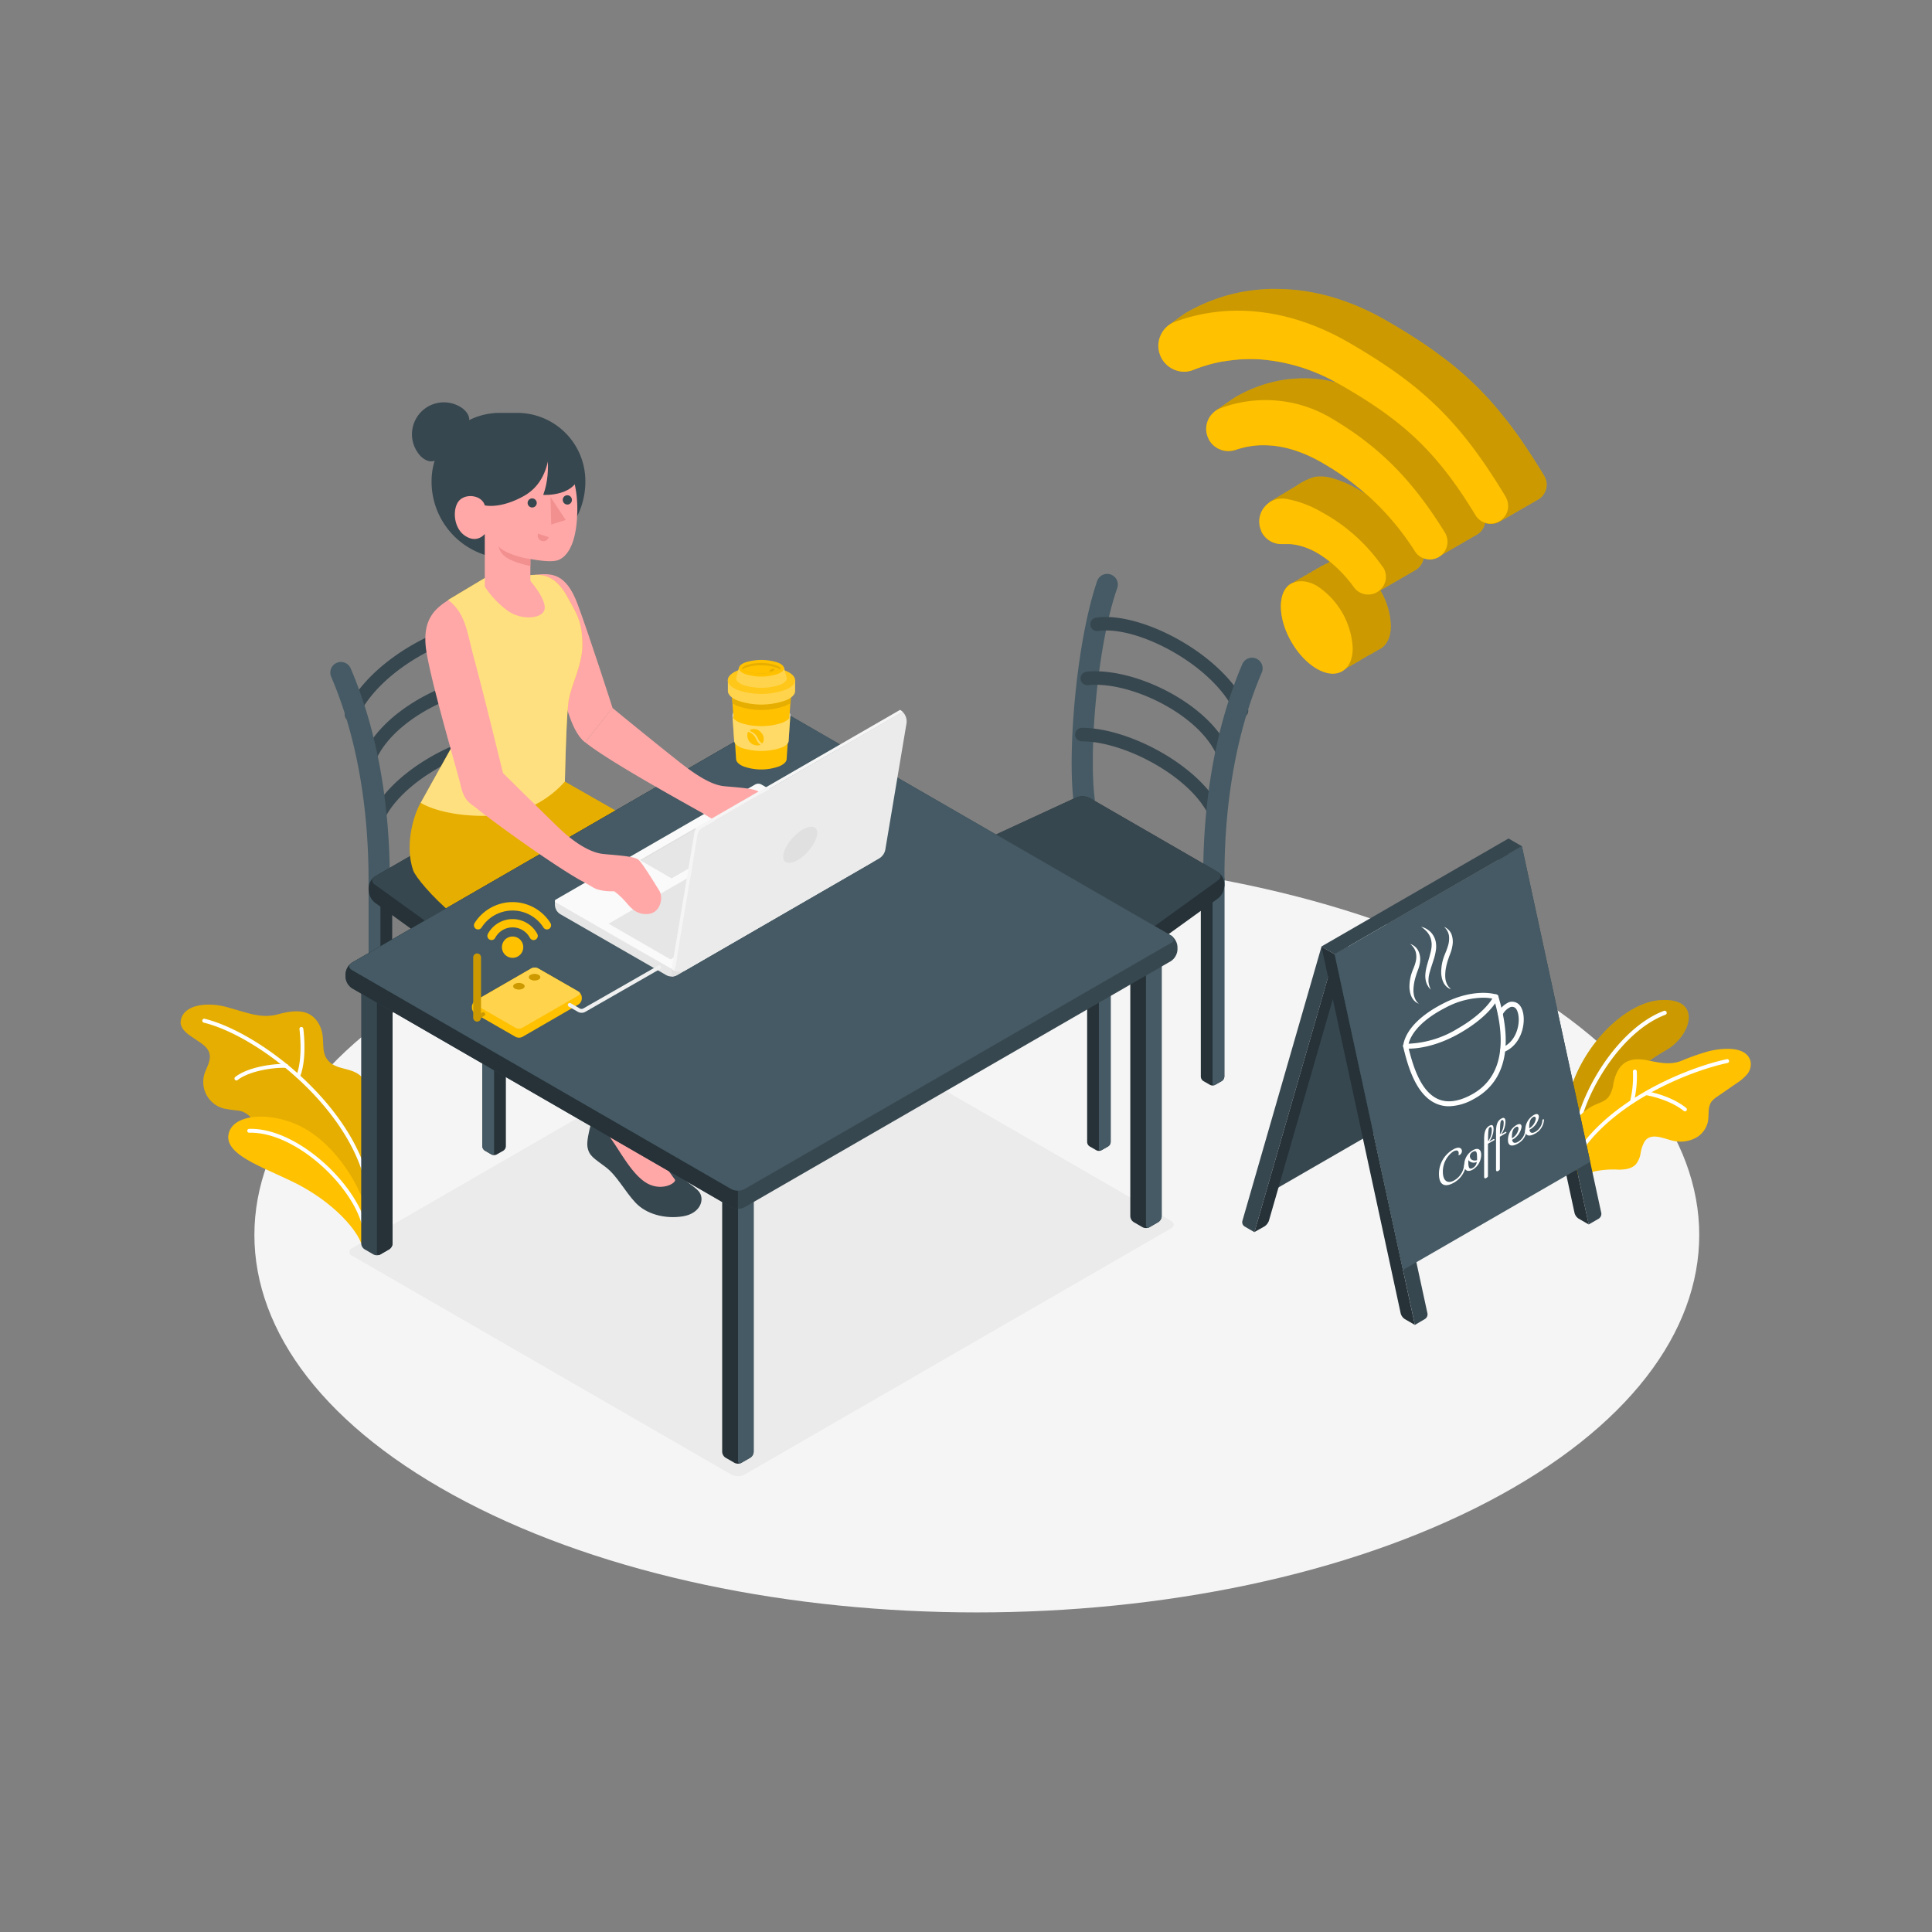 <svg xmlns="http://www.w3.org/2000/svg" viewBox="0 0 500 500"><rect x="0" y="0" width="500" height="500" fill="#808080" stroke="none"/><g id="freepik--Floor--inject-3"><path d="M120.6,388.68c73,38.15,191.4,38.15,264.41,0s73-100,0-138.13-191.39-38.15-264.41,0S47.59,350.54,120.6,388.68Z" style="fill:#f5f5f5"></path></g><g id="freepik--Shadow--inject-3"><path d="M189.24,381.61,91.15,325a1.05,1.05,0,0,1,0-2l110.27-63.67a3.86,3.86,0,0,1,3.47,0L303,315.94c1,.56,1,1.45,0,2L192.7,381.61A3.83,3.83,0,0,1,189.24,381.61Z" style="fill:#ebebeb"></path></g><g id="freepik--Plants--inject-3"><path d="M408.37,304.14l-4.88-2.42A80.91,80.91,0,0,1,406,283.41c3.64-13.43,14.88-23.91,23.52-24.56,11.15-.84,8.33,9.11,1.66,12.93C420.52,277.85,411.77,287.8,408.37,304.14Z" style="fill:#FFC100"></path><g style="opacity:0.2"><path d="M408.37,304.14l-4.88-2.42A80.91,80.91,0,0,1,406,283.41c3.64-13.43,14.88-23.91,23.52-24.56,11.15-.84,8.33,9.11,1.66,12.93C420.52,277.85,411.77,287.8,408.37,304.14Z"></path></g><path d="M407.59,299.62h.06a.53.53,0,0,0,.48-.59c-1.15-11.45,9.94-31.55,22.87-36.41a.53.53,0,0,0,.31-.69.54.54,0,0,0-.69-.32c-13.32,5-24.75,25.72-23.56,37.53A.54.54,0,0,0,407.59,299.62Z" style="fill:#fff"></path><path d="M405.42,302.45c-.08-1.65,0-4.05,0-4.64a15.2,15.2,0,0,1,1.43-6,12.07,12.07,0,0,1,5.63-5.74c1.35-.64,2.89-1,3.83-2.19a8,8,0,0,0,1.26-3.58c.43-2,1.26-4.17,3-5.28s4-1,6-.56c2.93.57,5.66,1.21,8.55.09a59.59,59.59,0,0,1,7.09-2.49c3-.75,9.79-1.63,10.83,2.64a4.06,4.06,0,0,1-.9,3.34,12.28,12.28,0,0,1-2.71,2.31l-5,3.45a6,6,0,0,0-1.53,1.35c-1,1.45-.56,3.46-.91,5.21a6.28,6.28,0,0,1-3.22,4.17,8.44,8.44,0,0,1-5.28.8c-2.41-.37-6.19-2.57-7.91.16a9.07,9.07,0,0,0-1,3,5.89,5.89,0,0,1-1.26,2.87c-1.06,1.12-2.76,1.33-4.31,1.35a23.91,23.91,0,0,0-6.45.47c-.86.25-1.47,1.27-2,1.93C409.25,304.37,407.65,303.62,405.42,302.45Z" style="fill:#FFC100"></path><path d="M406.87,301.72a.59.59,0,0,1-.23-.05.5.5,0,0,1-.22-.67c7.55-14.9,28.34-24.24,40.47-26.89a.49.49,0,0,1,.59.38.5.5,0,0,1-.38.6c-11.94,2.6-32.39,11.77-39.79,26.36A.5.5,0,0,1,406.87,301.72Z" style="fill:#fff"></path><path d="M436.07,287.62a.51.51,0,0,1-.31-.11c-3.88-3.11-9.64-4.06-9.7-4.07a.5.5,0,0,1-.41-.58.49.49,0,0,1,.57-.41c.25,0,6.08,1,10.16,4.28a.5.5,0,0,1,.08.7A.51.51,0,0,1,436.07,287.62Z" style="fill:#fff"></path><path d="M422.36,285.53l-.15,0a.5.5,0,0,1-.32-.63,26.79,26.79,0,0,0,.71-7.56.5.5,0,1,1,1-.08,28.07,28.07,0,0,1-.76,7.94A.5.5,0,0,1,422.36,285.53Z" style="fill:#fff"></path><path d="M65.62,291.2A5.29,5.29,0,0,0,64.7,289a5,5,0,0,0-3.2-1.6,36.47,36.47,0,0,1-3.63-.53,7.12,7.12,0,0,1-5-8.79c.33-1.16,1-2.23,1.27-3.39.84-3.06-1.52-4.34-3.69-5.81-1.51-1-4-2.53-3.67-4.7.59-4.05,6.55-5.07,12.26-3.45s8.74,2.9,13,1.75,8.18-1.4,10.41,2.4,0,7.36,2.86,10,8,.83,9.88,6.59v34.29c0-.2-1-.87-1.13-1L91,312c-1-.85-2.35-1.64-3-2.73-.92-1.51-1.38-3.3-2.33-4.82a11.67,11.67,0,0,0-4.46-4.36c-3.64-1.87-8-1.55-11.75-3.37a6.43,6.43,0,0,1-3.11-3A14,14,0,0,1,65.62,291.2Z" style="fill:#FFC100"></path><path d="M65.62,291.2A5.29,5.29,0,0,0,64.7,289a5,5,0,0,0-3.2-1.6,36.47,36.47,0,0,1-3.63-.53,7.12,7.12,0,0,1-5-8.79c.33-1.16,1-2.23,1.27-3.39.84-3.06-1.52-4.34-3.69-5.81-1.51-1-4-2.53-3.67-4.7.59-4.05,6.55-5.07,12.26-3.45s8.74,2.9,13,1.75,8.18-1.4,10.41,2.4,0,7.36,2.86,10,8,.83,9.88,6.59v34.29c0-.2-1-.87-1.13-1L91,312c-1-.85-2.35-1.64-3-2.73-.92-1.51-1.38-3.3-2.33-4.82a11.67,11.67,0,0,0-4.46-4.36c-3.64-1.87-8-1.55-11.75-3.37a6.43,6.43,0,0,1-3.11-3A14,14,0,0,1,65.62,291.2Z" style="opacity:0.1"></path><path d="M95.38,308.3a.49.49,0,0,1-.49-.41c-3.62-20.62-27.77-39.67-42.15-43.23a.5.5,0,1,1,.24-1c14.63,3.62,39.2,23,42.89,44a.49.49,0,0,1-.4.58Z" style="fill:#fff"></path><path d="M61.19,279.62a.53.53,0,0,1-.4-.19.51.51,0,0,1,.09-.71c3.45-2.72,10.46-3.53,13.27-3.35a.5.5,0,0,1,.47.54.49.49,0,0,1-.53.46c-2.86-.19-9.5.7-12.59,3.14A.53.53,0,0,1,61.19,279.62Z" style="fill:#fff"></path><path d="M77.15,279a.41.41,0,0,1-.19,0,.5.5,0,0,1-.28-.65c1.83-4.43.83-11.92.82-12a.51.51,0,0,1,.43-.57.5.5,0,0,1,.56.43c.05.32,1.05,7.83-.88,12.51A.49.49,0,0,1,77.15,279Z" style="fill:#fff"></path><path d="M93.48,321.81c-1-3.09-6.09-9.59-15.23-14.68-7.94-4.42-20.2-7.71-19.12-13.54s12.36-6,20.16-1.27c9.79,5.89,15.29,17.93,15.94,22.68Z" style="fill:#FFC100"></path><path d="M94.43,318.61a.49.49,0,0,1-.49-.4c-2-10.76-17.27-25.38-29.45-25.06a.5.5,0,1,1,0-1c12.63-.37,28.36,14.76,30.46,25.87a.51.51,0,0,1-.4.59Z" style="fill:#fff"></path></g><g id="freepik--Wifi--inject-3"><path d="M400.28,125.39a4.53,4.53,0,0,1-2.28,3.94h0L388.13,135a4.55,4.55,0,0,1-3.78.35,4.48,4.48,0,0,1-2.1,3l-.36.21h0l-9.55,5.52-.27.15a4.61,4.61,0,0,1-3.62.17,4.5,4.5,0,0,1-2.21,3.2l-9,5.2a19.13,19.13,0,0,1,2.71,9.17c0,3.27-1.31,5.43-3.33,6.23a4.42,4.42,0,0,1-1.09.63,4,4,0,0,1-1.1.63,440.89,440.89,0,0,1-2.19,1.27,4.62,4.62,0,0,1-1.1.63,4.37,4.37,0,0,1-1.09.63,4.62,4.62,0,0,1-1.1.63,4,4,0,0,1-1.09.63c-1.71,1.35-4.22,1.4-7.06-.24-5.13-3-9.3-10.17-9.3-16.12,0-3,1.06-5.08,2.75-5.95a4.66,4.66,0,0,1,.56-.22,4.26,4.26,0,0,1,.54-.41,5.25,5.25,0,0,1,.55-.22,3.49,3.49,0,0,1,.54-.41,3.43,3.43,0,0,1,.56-.22,4.34,4.34,0,0,1,.54-.42,5.2,5.2,0,0,1,.55-.21,4.34,4.34,0,0,1,.54-.42,3.4,3.4,0,0,1,.56-.21,3.57,3.57,0,0,1,.54-.42,5.25,5.25,0,0,1,.55-.22,4.26,4.26,0,0,1,.54-.41,4.66,4.66,0,0,1,.56-.22,4.26,4.26,0,0,1,.54-.41,5.25,5.25,0,0,1,.55-.22A4.26,4.26,0,0,1,343,146a5.42,5.42,0,0,1,.56-.22,3.49,3.49,0,0,1,.54-.41,8.23,8.23,0,0,0-.8-.66l-.82-.59-.81-.54c-.29-.19-.58-.37-.88-.54a19.17,19.17,0,0,0-3-1.4c-.32-.12-.64-.23-1-.32a12.31,12.31,0,0,0-3.58-.56l-.57,0-.42,0q-.32,0-.63,0a5.7,5.7,0,0,1-5-2.85l-.24-.41s2.2-7.58,2.22-7.61l7-4.2a16,16,0,0,1,4.53-2.23,5.93,5.93,0,0,1,.83-.12h.23a7.62,7.62,0,0,1,1.07,0l.38,0,.1,0a14.19,14.19,0,0,1,2.08.41A30.16,30.16,0,0,1,352.1,127c.54.31,1,.63,1.55,1-.87-.79-1.76-1.53-2.67-2.24-.41-.33-.82-.65-1.24-1a.9.9,0,0,0-.19-.15c-.36-.28-.73-.55-1.11-.82-.67-.48-1.35-1-2.05-1.42l-.92-.6c-.47-.31-1-.61-1.43-.9s-1.19-.72-1.79-1.07c-5.57-3.21-10.62-4.57-15.19-4.57l-.95,0-1.07.07c-.27,0-.53,0-.8.09l-.56.08-.5.08-.75.14-.87.21c-.31.08-.62.16-.93.26s-.52.16-.77.24h0a6,6,0,0,1-1.94.33,5.72,5.72,0,0,1-5-2.85l-.11-.19,1.71-7.32s0,0,.12-.1h0c.79-.56,4.69-3.27,5-3.45a35.89,35.89,0,0,1,5.76-2.72q1.23-.47,2.52-.84l1.14-.31c.38-.09.76-.19,1.15-.27.78-.17,1.56-.31,2.36-.43l1-.14.23,0L335,98a.09.09,0,0,1,.07,0l1.11-.07a1.6,1.6,0,0,1,.31,0,34.61,34.61,0,0,1,4.06.12,33.37,33.37,0,0,1,5.21.93l0,0A48,48,0,0,0,326.1,93a39.89,39.89,0,0,0-7.45.22c-.62.07-1.25.16-1.86.27h0l-.19,0c-.38.06-.74.13-1.11.22-.63.13-1.25.27-1.87.43s-1.22.34-1.82.53q-.66.19-1.29.42c-.55.19-1.1.4-1.63.61a6.37,6.37,0,0,1-2.4.47,6.71,6.71,0,0,1-5.78-3.37l-.14-.24h0c.08-.38,1.91-8.44,1.91-8.44l.05,0,.13-.1.09-.07c.92-.68,3.9-2.87,4.21-3a44.74,44.74,0,0,1,6.8-3.23q2-.75,4-1.32h0l1.45-.37,1.51-.34A46.86,46.86,0,0,1,325.4,75c.53-.06,1.06-.1,1.6-.14s1.08-.06,1.62-.08,1.09,0,1.64,0c8.84,0,18.54,2.41,28.57,8.2,3.91,2.26,7.43,4.45,10.67,6.68.4.27.79.54,1.17.82,1,.72,2,1.46,3,2.2l1.31,1c1,.76,1.91,1.53,2.83,2.33.37.31.72.62,1.08.94l.54.48,1.14,1.05a85,85,0,0,1,6.47,6.77l.78.93c.4.47.79,1,1.18,1.44.61.75,1.22,1.53,1.82,2.33l1.05,1.4c.74,1,1.48,2,2.22,3.14.36.53.73,1.06,1.09,1.61s.73,1.1,1.1,1.67.74,1.14,1.1,1.72c.74,1.17,1.49,2.37,2.24,3.62A4.51,4.51,0,0,1,400.28,125.39Z" style="fill:#FFC100"></path><g style="opacity:0.2"><path d="M400.28,125.39a4.53,4.53,0,0,1-2.28,3.94h0L388.13,135a4.55,4.55,0,0,1-3.78.35,4.48,4.48,0,0,1-2.1,3l-.36.21h0l-9.55,5.52-.27.15a4.61,4.61,0,0,1-3.62.17,4.5,4.5,0,0,1-2.21,3.2l-9,5.2a19.13,19.13,0,0,1,2.71,9.17c0,3.27-1.31,5.43-3.33,6.23a4.42,4.42,0,0,1-1.09.63,4,4,0,0,1-1.1.63,440.89,440.89,0,0,1-2.19,1.27,4.62,4.62,0,0,1-1.1.63,4.37,4.37,0,0,1-1.09.63,4.62,4.62,0,0,1-1.1.63,4,4,0,0,1-1.09.63c-1.71,1.35-4.22,1.4-7.06-.24-5.13-3-9.3-10.17-9.3-16.12,0-3,1.06-5.08,2.75-5.95a4.66,4.66,0,0,1,.56-.22,4.26,4.26,0,0,1,.54-.41,5.25,5.25,0,0,1,.55-.22,3.49,3.49,0,0,1,.54-.41,3.43,3.43,0,0,1,.56-.22,4.34,4.34,0,0,1,.54-.42,5.2,5.2,0,0,1,.55-.21,4.34,4.34,0,0,1,.54-.42,3.4,3.4,0,0,1,.56-.21,3.57,3.57,0,0,1,.54-.42,5.25,5.25,0,0,1,.55-.22,4.26,4.26,0,0,1,.54-.41,4.66,4.66,0,0,1,.56-.22,4.26,4.26,0,0,1,.54-.41,5.25,5.25,0,0,1,.55-.22A4.26,4.26,0,0,1,343,146a5.42,5.42,0,0,1,.56-.22,3.49,3.49,0,0,1,.54-.41,8.23,8.23,0,0,0-.8-.66l-.82-.59-.81-.54c-.29-.19-.58-.37-.88-.54a19.17,19.17,0,0,0-3-1.4c-.32-.12-.64-.23-1-.32a12.31,12.31,0,0,0-3.58-.56l-.57,0-.42,0q-.32,0-.63,0a5.7,5.7,0,0,1-5-2.85l-.24-.41s2.2-7.58,2.22-7.61l7-4.2a16,16,0,0,1,4.53-2.23,5.93,5.93,0,0,1,.83-.12h.23a7.62,7.62,0,0,1,1.07,0l.38,0,.1,0a14.19,14.19,0,0,1,2.08.41A30.16,30.16,0,0,1,352.1,127c.54.31,1,.63,1.55,1-.87-.79-1.76-1.53-2.67-2.24-.41-.33-.82-.65-1.24-1a.9.9,0,0,0-.19-.15c-.36-.28-.73-.55-1.11-.82-.67-.48-1.35-1-2.05-1.42l-.92-.6c-.47-.31-1-.61-1.43-.9s-1.19-.72-1.79-1.07c-5.57-3.21-10.62-4.57-15.19-4.57l-.95,0-1.07.07c-.27,0-.53,0-.8.09l-.56.08-.5.08-.75.14-.87.21c-.31.08-.62.16-.93.26s-.52.16-.77.24h0a6,6,0,0,1-1.94.33,5.72,5.72,0,0,1-5-2.85l-.11-.19,1.71-7.32s0,0,.12-.1h0c.79-.56,4.69-3.27,5-3.45a35.89,35.89,0,0,1,5.76-2.72q1.23-.47,2.52-.84l1.14-.31c.38-.09.76-.19,1.15-.27.78-.17,1.56-.31,2.36-.43l1-.14.23,0L335,98a.09.09,0,0,1,.07,0l1.11-.07a1.6,1.6,0,0,1,.31,0,34.61,34.61,0,0,1,4.06.12,33.37,33.37,0,0,1,5.21.93l0,0A48,48,0,0,0,326.1,93a39.89,39.89,0,0,0-7.45.22c-.62.07-1.25.16-1.86.27h0l-.19,0c-.38.06-.74.13-1.11.22-.63.13-1.25.27-1.87.43s-1.22.34-1.82.53q-.66.19-1.29.42c-.55.19-1.1.4-1.63.61a6.37,6.37,0,0,1-2.4.47,6.71,6.71,0,0,1-5.78-3.37l-.14-.24h0c.08-.38,1.91-8.44,1.91-8.44l.05,0,.13-.1.09-.07c.92-.68,3.9-2.87,4.21-3a44.74,44.74,0,0,1,6.8-3.23q2-.75,4-1.32h0l1.45-.37,1.51-.34A46.86,46.86,0,0,1,325.4,75c.53-.06,1.06-.1,1.6-.14s1.08-.06,1.62-.08,1.09,0,1.64,0c8.84,0,18.54,2.41,28.57,8.2,3.91,2.26,7.43,4.45,10.67,6.68.4.27.79.54,1.17.82,1,.72,2,1.46,3,2.2l1.31,1c1,.76,1.91,1.53,2.83,2.33.37.31.72.62,1.08.94l.54.48,1.14,1.05a85,85,0,0,1,6.47,6.77l.78.93c.4.47.79,1,1.18,1.44.61.75,1.22,1.53,1.82,2.33l1.05,1.4c.74,1,1.48,2,2.22,3.14.36.53.73,1.06,1.09,1.61s.73,1.1,1.1,1.67.74,1.14,1.1,1.72c.74,1.17,1.49,2.37,2.24,3.62A4.51,4.51,0,0,1,400.28,125.39Z"></path></g><path d="M350.08,167.73c0,5.9-4.16,8.33-9.29,5.35s-9.3-10.16-9.3-16.11c0-3,1.06-5.08,2.75-5.95s4-.87,6.55.59a20.48,20.48,0,0,1,9.29,16.12Z" style="fill:#FFC100"></path><path d="M357.84,146.72a45.67,45.67,0,0,0-15.59-14.07,28.08,28.08,0,0,0-9.38-3.54,5.94,5.94,0,0,0-5.29,1.71l-.06.07a5.87,5.87,0,0,0-1.06,6.62,4.78,4.78,0,0,0,.23.45,5.7,5.7,0,0,0,5,2.85q.31,0,.63,0l.42,0,.57,0a12.31,12.31,0,0,1,3.58.56c.32.09.64.2,1,.32a19.17,19.17,0,0,1,3,1.4c.3.17.59.35.88.54s.55.35.81.54.55.38.82.59.55.42.82.64a34.9,34.9,0,0,1,6.26,6.7,4.58,4.58,0,0,0,7.46-5.3Z" style="fill:#FFC100"></path><path d="M373.9,137.76c-8.28-13.38-16.76-22.09-29.34-29.52a33.26,33.26,0,0,0-28.7-2.59,5.49,5.49,0,0,0-1.21.61h0l-.12.1a5.71,5.71,0,0,0-1.71,7.32l.11.19a5.72,5.72,0,0,0,5,2.85,6,6,0,0,0,1.94-.33h0c.25-.08.51-.17.77-.24s.62-.18.93-.26l.87-.21.75-.14.5-.08.56-.08c.27,0,.53-.07.8-.09l1.07-.07.95,0c4.57,0,9.62,1.36,15.19,4.57l1.79,1.07c.48.29,1,.59,1.43.9l.92.6c.7.46,1.38.94,2.05,1.42.38.27.75.54,1.11.82a.9.9,0,0,1,.19.15c.42.3.83.62,1.24,1,.91.71,1.8,1.45,2.67,2.24,0,0,0,0,.05,0a69.09,69.09,0,0,1,12.5,14.74,4.43,4.43,0,0,0,2.23,1.77,4.61,4.61,0,0,0,3.62-.17l.27-.15a4.59,4.59,0,0,0,1.58-6.4Z" style="fill:#FFC100"></path><path d="M389.77,128.74c-12-20-22-29.27-40.8-40.15C332.28,79,316.5,78.7,304.1,83.28a7.53,7.53,0,0,0-1.39.7l-.09.07-.13.1-.05,0a6.69,6.69,0,0,0-1.91,8.43h0c0,.09.09.16.14.25a6.71,6.71,0,0,0,5.78,3.37,6.37,6.37,0,0,0,2.4-.47c.53-.21,1.08-.42,1.63-.61s.85-.29,1.29-.42c.6-.19,1.2-.37,1.82-.53s1.24-.3,1.87-.43c.37-.09.73-.16,1.11-.22l.19,0h0c.61-.11,1.24-.2,1.86-.27A39.08,39.08,0,0,1,326.1,93,47.56,47.56,0,0,1,345.86,99h0l1.49.84c15.8,9.12,24.51,17,34.6,33.64a4.56,4.56,0,0,0,7.8-4.71Z" style="fill:#FFC100"></path></g><g id="freepik--Poster--inject-3"><polygon points="328.49 308.68 359.25 290.92 345.41 246.97 328.49 308.68" style="fill:#37474f"></polygon><path d="M327.25,317.39a2.89,2.89,0,0,0,1.14-1.46l20.48-71-3.46,2-20.76,71.92Z" style="fill:#263238"></path><path d="M322.06,317.39l2.59,1.5L345.41,247,342,245l-20.48,71A1.33,1.33,0,0,0,322.06,317.39Z" style="fill:#37474f"></path><path d="M414.41,313.91a1.47,1.47,0,0,1-.66,1.48l-2.59,1.5L390.4,221l3.46-2,17.68,81.69Z" style="fill:#37474f"></path><path d="M408.56,315.39a2.51,2.51,0,0,1-1.07-1.48L386.94,219l3.46,2,20.76,95.89Z" style="fill:#263238"></path><path d="M345.41,247l20.76,95.89-2.59-1.5a2.55,2.55,0,0,1-1.08-1.47L342,245Z" style="fill:#263238"></path><path d="M368.77,341.36a1.43,1.43,0,0,0,.65-1.47L348.87,245l-3.46,2,20.76,95.89Z" style="fill:#37474f"></path><polygon points="390.4 217 393.86 219 345.41 246.97 341.95 244.97 390.4 217" style="fill:#37474f"></polygon><polygon points="393.86 219 345.41 246.97 363.1 328.66 411.54 300.69 393.86 219" style="fill:#455a64"></polygon><path d="M364.56,271.39c-.51,0-.8,0-.86,0a.63.63,0,0,1-.43-.24.65.65,0,0,1-.13-.47c.2-1.83,1.64-6.56,10.52-11.06,7.23-3.67,12.68-2.64,13.75-2.16a.64.64,0,0,1,.33.82c-.07.18-1.87,4.45-9.88,9.07C371.52,271,366.49,271.39,364.56,271.39Zm19.21-13.18a21.19,21.19,0,0,0-9.54,2.51c-7.38,3.75-9.23,7.6-9.69,9.39a26.32,26.32,0,0,0,12.68-3.9c5.82-3.35,8.18-6.47,9-7.78A12.16,12.16,0,0,0,383.77,258.21Z" style="fill:#fff"></path><path d="M375,286.3a8.16,8.16,0,0,1-3.43-.73c-4.93-2.24-7.1-9-8.43-14.7a.64.64,0,1,1,1.24-.29c1.27,5.38,3.29,11.82,7.72,13.83,2.38,1.08,5.27.72,8.6-1.05,9.59-5.09,8.46-16.49,5.83-25.16a.64.64,0,1,1,1.22-.37c4,13.09,1.75,22.31-6.45,26.66A13.61,13.61,0,0,1,375,286.3Z" style="fill:#fff"></path><path d="M388.93,272.37a.64.64,0,0,1-.59-.4.63.63,0,0,1,.35-.83c2.95-1.21,4.18-4.25,4.34-6.69.13-1.95-.42-3.33-1-3.68a1.35,1.35,0,0,0-1.1-.15,4.36,4.36,0,0,0-2.08,2,.64.64,0,0,1-1.14-.59,5.86,5.86,0,0,1,2.86-2.68,2.61,2.61,0,0,1,2.1.27c1.16.67,1.81,2.59,1.65,4.88-.19,2.82-1.63,6.35-5.13,7.78A.69.69,0,0,1,388.93,272.37Z" style="fill:#fff"></path><path d="M367.26,259.79l-.18-.08a2.29,2.29,0,0,1-.5-.25l-.34-.25-.34-.34a4.2,4.2,0,0,1-.64-1,5.45,5.45,0,0,1-.39-1.35,7,7,0,0,1-.1-1.53,11.63,11.63,0,0,1,.6-3.25c.18-.54.4-1,.59-1.52a10.3,10.3,0,0,0,.43-1.37,5,5,0,0,0,0-2.47,4,4,0,0,0-.9-1.58,4.29,4.29,0,0,0-.39-.38l-.14-.13a4.37,4.37,0,0,1,.69.31,3.57,3.57,0,0,1,1.42,1.5,5,5,0,0,1,.42,2.94,7.65,7.65,0,0,1-.39,1.62c-.18.51-.38,1-.53,1.48s-.31,1-.43,1.48a12.64,12.64,0,0,0-.26,1.45,10.76,10.76,0,0,0-.08,1.36,7.32,7.32,0,0,0,.14,1.2,5.36,5.36,0,0,0,.35,1,3.89,3.89,0,0,0,.44.67,2.37,2.37,0,0,0,.38.39Z" style="fill:#fff"></path><path d="M370.29,256.14l-.14-.16a5.53,5.53,0,0,1-.38-.44,6.25,6.25,0,0,1-.47-.81,4.2,4.2,0,0,1-.35-1.18,5.4,5.4,0,0,1-.06-1.46,9.78,9.78,0,0,1,.25-1.58c.24-1.07.61-2.14.88-3.2.14-.53.29-1.08.37-1.58a7.12,7.12,0,0,0,.12-1.49,6.45,6.45,0,0,0-.23-1.35,5,5,0,0,0-1.23-2,7.91,7.91,0,0,0-.65-.59,6.71,6.71,0,0,0-.63-.45,4.52,4.52,0,0,1,.76.23,5.32,5.32,0,0,1,1.78,1.2,5,5,0,0,1,1.32,2.84,8.69,8.69,0,0,1,.05.89,6,6,0,0,1-.07.89,15.88,15.88,0,0,1-.36,1.72c-.32,1.12-.71,2.19-1,3.17-.15.49-.3,1-.39,1.41a6.58,6.58,0,0,0-.16,1.27,3.51,3.51,0,0,0,0,.57,2.18,2.18,0,0,0,.07.52,5.78,5.78,0,0,0,.22.83C370.17,255.87,370.29,256.14,370.29,256.14Z" style="fill:#fff"></path><path d="M375.46,256l-.18-.08a1.82,1.82,0,0,1-.51-.27,3.1,3.1,0,0,1-.7-.61l-.34-.46c-.1-.18-.19-.37-.29-.58a6,6,0,0,1-.38-1.38A6.85,6.85,0,0,1,373,251a11.79,11.79,0,0,1,.66-3.31c.19-.55.42-1.06.61-1.55s.36-1,.49-1.43a6.37,6.37,0,0,0,.23-2.57,3.84,3.84,0,0,0-.31-1,3.49,3.49,0,0,0-.44-.71,3.58,3.58,0,0,0-.37-.42l-.13-.14a4.14,4.14,0,0,1,.67.38,3.13,3.13,0,0,1,.68.62,3.48,3.48,0,0,1,.61,1.06,5.74,5.74,0,0,1,.15,3,9.71,9.71,0,0,1-.43,1.62c-.19.53-.4,1-.56,1.53a13.72,13.72,0,0,0-.45,1.51,13.87,13.87,0,0,0-.3,1.48,11.58,11.58,0,0,0-.09,1.4,6.77,6.77,0,0,0,.12,1.24,5.71,5.71,0,0,0,.35,1,3.58,3.58,0,0,0,.45.69,3.05,3.05,0,0,0,.38.4Z" style="fill:#fff"></path><path d="M379.12,301.26c.14-.08.29,0,.29.18a6.28,6.28,0,0,1-3.08,4.6c-2.28,1.32-3.93.8-3.93-2.23a7.26,7.26,0,0,1,3.68-6.33c1.53-.88,2.27-.34,2.27.46a1.18,1.18,0,0,1-.52.91c-.31.18-.39.09-.39.09a1.51,1.51,0,0,0,.07-.45c0-.77-.5-1-1.49-.44a6.36,6.36,0,0,0-2.61,5.18c0,2.57,1.37,3.15,2.92,2.26a5,5,0,0,0,2.57-4A.62.62,0,0,1,379.12,301.26Z" style="fill:#fff"></path><path d="M381.19,302.67c-1.2.7-2.24.43-2.24-1.22a4.35,4.35,0,0,1,2.19-3.75c1.22-.71,2.19-.42,2.19,1.22A4.53,4.53,0,0,1,381.19,302.67Zm0-.43a2,2,0,0,0,1-1.53,1.78,1.78,0,0,1-2.19-.49c0,.19,0,.4,0,.62C380,302.34,380.35,302.73,381.19,302.24Zm-.79-3.12c0,1,.87,1.43,1.86,1.13,0-.22,0-.46,0-.73,0-1.48-.24-1.92-1.15-1.39A1.35,1.35,0,0,0,380.4,299.12Z" style="fill:#fff"></path><path d="M385.08,296v8.46a1.09,1.09,0,0,1-.42.4c-.3.17-.57.13-.57-.35v-9.65c0-1.79.31-2.9,1.35-3.5.73-.42,1.09-.16,1.09.84a5.54,5.54,0,0,1-1.14,3.24l1-.57c.32-.18.38-.09.38.17Zm1-3.51c0-.75-.22-.93-.53-.75s-.42.6-.45,3.64A4.67,4.67,0,0,0,386.06,292.45Z" style="fill:#fff"></path><path d="M388.16,294.18v8.46a1.09,1.09,0,0,1-.42.4c-.3.17-.57.13-.57-.34V293c0-1.79.31-2.9,1.35-3.5.73-.42,1.09-.16,1.09.84a5.54,5.54,0,0,1-1.14,3.24l1-.57c.32-.18.38-.09.38.17Zm1-3.51c0-.75-.22-.93-.53-.75s-.42.6-.45,3.65A4.71,4.71,0,0,0,389.14,290.67Z" style="fill:#fff"></path><path d="M394.87,292.27c.14-.09.23,0,.23.22a4.35,4.35,0,0,1-2.21,3.43c-1.62.93-2.63.68-2.63-.89a4.48,4.48,0,0,1,2.19-3.86c1-.58,1.33-.1,1.33.47a4.52,4.52,0,0,1-2.44,3.33c.14.88.73,1,1.55.52a3.67,3.67,0,0,0,1.81-3.06S394.71,292.36,394.87,292.27Zm-3.57,2.31a3.5,3.5,0,0,0,1.69-2.41c0-.58-.27-.73-.72-.47-.68.39-1,1.15-1,2.78Z" style="fill:#fff"></path><path d="M399.34,289.68c.15-.08.23,0,.23.22a4.3,4.3,0,0,1-2.21,3.43c-1.61.94-2.62.69-2.62-.89a4.49,4.49,0,0,1,2.18-3.86c1-.58,1.34-.1,1.34.48a4.52,4.52,0,0,1-2.45,3.32c.15.89.74,1,1.55.52a3.68,3.68,0,0,0,1.82-3.06S399.19,289.77,399.34,289.68ZM395.78,292a3.45,3.45,0,0,0,1.68-2.41c0-.57-.26-.73-.71-.47-.68.4-1,1.16-1,2.78Z" style="fill:#fff"></path></g><g id="freepik--Chair--inject-3"><path d="M310.77,227.38v51.27a1.42,1.42,0,0,0,.65,1.12l1.74,1a1.42,1.42,0,0,0,1.3,0l1.75-1a1.45,1.45,0,0,0,.65-1.13V227.38a.76.76,0,0,0-.75-.75h-4.59A.75.75,0,0,0,310.77,227.38Z" style="fill:#263238"></path><path d="M316.11,226.63h-1.55a.76.76,0,0,0-.75.75v53c0,.41.29.58.65.37l1.75-1a1.45,1.45,0,0,0,.65-1.13V227.38A.76.76,0,0,0,316.11,226.63Z" style="fill:#455a64"></path><path d="M281.35,244.3v51.27a1.42,1.42,0,0,0,.65,1.12l1.74,1a1.42,1.42,0,0,0,1.3,0l1.75-1a1.42,1.42,0,0,0,.65-1.12V244.3a.75.75,0,0,0-.75-.75H282.1A.75.75,0,0,0,281.35,244.3Z" style="fill:#263238"></path><path d="M286.69,243.55h-1.55a.76.76,0,0,0-.75.75v53c0,.41.3.58.65.37l1.75-1a1.42,1.42,0,0,0,.65-1.12V244.3A.75.75,0,0,0,286.69,243.55Z" style="fill:#455a64"></path><path d="M283.3,206.67a2.75,2.75,0,0,1-2.39,3.07l-.34,0a2.75,2.75,0,0,1-2.73-2.41c-1.58-12.66.67-41,6.09-56.92a2.74,2.74,0,0,1,4-1.5h0a2.73,2.73,0,0,1,1.21,3.27C283.91,167.19,281.78,194.48,283.3,206.67Z" style="fill:#455a64"></path><path d="M315.19,214a1.75,1.75,0,0,1-1.66-1.2C310,202,291.63,191.86,280,191.86a1.75,1.75,0,0,1,0-3.5c12.87,0,32.8,11,36.86,23.29a1.75,1.75,0,0,1-1.12,2.21A1.7,1.7,0,0,1,315.19,214Z" style="fill:#37474f"></path><path d="M317.07,198a1.74,1.74,0,0,1-1.66-1.21c-3.7-11.22-22.52-20.64-33.88-19.47a1.75,1.75,0,0,1-.36-3.48c12.84-1.31,33.34,9.05,37.56,21.86a1.75,1.75,0,0,1-1.12,2.21A1.7,1.7,0,0,1,317.07,198Z" style="fill:#37474f"></path><path d="M321.3,185.63a1.76,1.76,0,0,1-1.61-1c-5.39-12.27-25.15-22.76-35.4-21.34a1.75,1.75,0,1,1-.48-3.46c11.62-1.61,33.06,9.67,39.09,23.4a1.74,1.74,0,0,1-.9,2.3A1.76,1.76,0,0,1,321.3,185.63Z" style="fill:#37474f"></path><path d="M325.41,170.6a2.74,2.74,0,0,1,1.13,3.47c-6.32,14.77-9.65,32.82-9.65,52.58v2.65l-.21.22a1.1,1.1,0,0,1-.83.34,3.35,3.35,0,0,1-1.15-.28,4.36,4.36,0,0,0-.56-.18,2.75,2.75,0,0,1-2.75-2.75c0-20.5,3.49-39.28,10.11-54.75a2.74,2.74,0,0,1,3.9-1.31Z" style="fill:#455a64"></path><path d="M316.86,228.65v.67a4.43,4.43,0,0,1-1.62,3.18L286,253.62a3.34,3.34,0,0,1-3.36.17L241.44,230a3.86,3.86,0,0,1-1.73-3v-.69a3.38,3.38,0,0,1,1.82-2.84l37-17.09a4.29,4.29,0,0,1,3.54.17l33.07,19.1A3.85,3.85,0,0,1,316.86,228.65Z" style="fill:#263238"></path><path d="M315.13,225.65l-33.07-19.1a4.29,4.29,0,0,0-3.54-.17l-37,17.09c-1,.46-1,1.28-.09,1.84l41.22,23.79a3.34,3.34,0,0,0,3.36-.17l29.22-21.11A1.2,1.2,0,0,0,315.13,225.65Z" style="fill:#37474f"></path></g><g id="freepik--Character--inject-3"><path d="M101.5,228.48v51.26a1.44,1.44,0,0,1-.65,1.13l-1.75,1a1.4,1.4,0,0,1-1.29,0l-1.75-1a1.44,1.44,0,0,1-.65-1.13V228.48a.74.74,0,0,1,.75-.75h4.59A.74.74,0,0,1,101.5,228.48Z" style="fill:#263238"></path><path d="M96.16,227.73h1.55a.75.75,0,0,1,.75.75v53c0,.42-.29.59-.64.38l-1.75-1a1.44,1.44,0,0,1-.65-1.13V228.48A.74.74,0,0,1,96.16,227.73Z" style="fill:#455a64"></path><path d="M130.92,245.4v51.26a1.44,1.44,0,0,1-.65,1.13l-1.75,1a1.48,1.48,0,0,1-1.3,0l-1.74-1a1.44,1.44,0,0,1-.65-1.13V245.4a.74.74,0,0,1,.75-.75h4.59A.75.75,0,0,1,130.92,245.4Z" style="fill:#263238"></path><path d="M125.58,244.65h1.54a.74.74,0,0,1,.75.75v53c0,.42-.29.58-.65.38l-1.74-1a1.44,1.44,0,0,1-.65-1.13V245.4A.74.74,0,0,1,125.58,244.65Z" style="fill:#455a64"></path><path d="M129,207.76a2.75,2.75,0,0,0,2.39,3.07l.34,0a2.75,2.75,0,0,0,2.73-2.41c1.58-12.66-.67-41-6.09-56.92-.56-1.64-2.14-2-3.64-1.13h0c-1.14.66-2,1.66-1.53,2.91C128.36,168.28,130.49,195.57,129,207.76Z" style="fill:#FFC100"></path><path d="M97.08,215a1.73,1.73,0,0,1-1.66-2.29c4-12.33,24-23.3,36.86-23.3a1.75,1.75,0,1,1,0,3.5c-11.64,0-30,10.13-33.54,20.89A1.73,1.73,0,0,1,97.08,215Z" style="fill:#37474f"></path><path d="M95.2,199.06a1.81,1.81,0,0,1-.55-.09,1.75,1.75,0,0,1-1.11-2.21c4.21-12.81,24.73-23.18,37.56-21.85a1.75,1.75,0,0,1-.36,3.48c-11.35-1.16-30.18,8.24-33.88,19.47A1.75,1.75,0,0,1,95.2,199.06Z" style="fill:#37474f"></path><path d="M91,186.73a1.76,1.76,0,0,1-1.6-2.46c6-13.73,27.48-25,39.09-23.4a1.75,1.75,0,0,1-.48,3.47c-10.27-1.43-30,9.07-35.41,21.34A1.76,1.76,0,0,1,91,186.73Z" style="fill:#37474f"></path><path d="M86.85,171.69a2.75,2.75,0,0,0-1.13,3.48c6.33,14.77,9.66,32.81,9.66,52.57v2.65l.21.22a1.1,1.1,0,0,0,.83.34,3.35,3.35,0,0,0,1.15-.28,4.36,4.36,0,0,1,.56-.18,2.75,2.75,0,0,0,2.75-2.75c0-20.49-3.49-39.28-10.12-54.75a2.75,2.75,0,0,0-3.89-1.31Z" style="fill:#455a64"></path><path d="M95.41,229.75v.67A4.39,4.39,0,0,0,97,233.59l29.22,21.13a3.39,3.39,0,0,0,3.36.17l41.21-23.8a3.82,3.82,0,0,0,1.74-3v-.69a3.43,3.43,0,0,0-1.82-2.84l-37-17.08a4.32,4.32,0,0,0-3.55.16L97.14,226.75A3.81,3.81,0,0,0,95.41,229.75Z" style="fill:#263238"></path><path d="M97.14,226.75l33.06-19.11a4.32,4.32,0,0,1,3.55-.16l37,17.08c1,.47,1,1.29.08,1.84l-41.21,23.8a3.39,3.39,0,0,1-3.36-.17L97,228.92A1.19,1.19,0,0,1,97.14,226.75Z" style="fill:#37474f"></path><path d="M191.24,283.45c6.5,9.22,11.74,11.47,13.53,13.48s.59,5.81-4,6.56-9.46-.52-12.3-3.54-4.73-6.92-7.65-9.16-4.43-2.86-4.79-5.4,2.15-10,2.15-10Z" style="fill:#FFC100"></path><path d="M188.44,269.64c-.75,3.24-1.54,6.07.54,10.08a37.51,37.51,0,0,0,2.26,3.73c3.79,5.47,6.88,9.75,7.43,10.5s-2.9,3-6.7,1.25-6.89-7.53-9.28-11c-1.07-1.57-2.11-3-2.95-4.09a7.62,7.62,0,0,1-1.52-5.13l.38-5.21Z" style="fill:#ffa8a7"></path><path d="M167.22,294.74c6.5,9.22,11.74,11.48,13.54,13.49s.58,5.8-4,6.55-9.46-.51-12.29-3.53-4.74-6.92-7.66-9.16-4.43-2.86-4.79-5.4,2.16-10,2.16-10Z" style="fill:#37474f"></path><path d="M164.42,280.94c-.75,3.24-1.54,6.07.55,10.07a33.61,33.61,0,0,0,2.25,3.73c3.79,5.48,6.88,9.76,7.43,10.51s-2.9,3-6.69,1.24-6.9-7.52-9.29-11c-1.06-1.57-2.11-3-2.94-4.09a7.58,7.58,0,0,1-1.53-5.14l.38-5.2Z" style="fill:#ffa8a7"></path><path d="M131.59,144.57h0a19.9,19.9,0,0,1-19.9-19.9v-.17a17.65,17.65,0,0,1,17.65-17.65h4.49a17.65,17.65,0,0,1,17.66,17.65v.17A19.9,19.9,0,0,1,131.59,144.57Z" style="fill:#37474f"></path><path d="M151.42,192.14c-1.31-1.06-2.71-2.93-4.06-6.83-.93-2.69-9.53-26.88-10.9-32.72,0,0-1.22-1.68,2-3.82,4.29-.49,8-.47,11,7.52s9.06,26.9,9.06,26.9" style="fill:#ffa8a7"></path><path d="M108.85,207.75c-2.18,3.95-4,11.47-1.92,17.49,1.17,3.33,16.8,20.53,27.81,19.09,19-2.47,36.6-27.7,36.6-27.7l-25.18-14.37Z" style="fill:#FFC100"></path><g style="opacity:0.1"><path d="M108.85,207.75c-2.18,3.95-4,11.47-1.92,17.49,1.17,3.33,16.8,20.53,27.81,19.09,19-2.47,36.6-27.7,36.6-27.7l-25.18-14.37Z"></path></g><path d="M137.26,148.84c2.9-.23,6.34-.25,9.6,5.7,2.55,4.63,3.93,6.55,3.83,12.87-.07,4.56-2.87,10.05-3.5,13.69s-.95,19.73-1,21.16a26.34,26.34,0,0,1-19.26,8.86c-12.63.34-18.05-3.37-18.05-3.37l9.64-17.31L116,155.25l9.43-5.64Z" style="fill:#FFC100"></path><g style="opacity:0.5"><path d="M137.26,148.84c2.9-.23,6.34-.25,9.6,5.7,2.55,4.63,3.93,6.55,3.83,12.87-.07,4.56-2.87,10.05-3.5,13.69s-.95,19.73-1,21.16a26.34,26.34,0,0,1-19.26,8.86c-12.63.34-18.05-3.37-18.05-3.37l9.64-17.31L116,155.25l9.43-5.64Z" style="fill:#fff"></path></g><path d="M142.47,114.89c2.1,1.25,7.18,6.53,6.93,17.62-.22,9.39-3.26,11.72-4.79,12.38s-4.48.27-7.35-.21v5.64s4,4.6,3.71,7.18-5.72,3.2-9.42.67a23.93,23.93,0,0,1-6.09-6.37V138.18s-1.94,2.58-5.1.48-3.29-7.31-1.45-9.18,5.81-1.27,6.55,1.31c0,0,3.9,1,10-2.36S142.07,118.54,142.47,114.89Z" style="fill:#ffa8a7"></path><path d="M138.91,130.15a1.18,1.18,0,1,1-1.24-1.17A1.2,1.2,0,0,1,138.91,130.15Z" style="fill:#37474f"></path><path d="M136.78,126.53l-2.46,1.52a1.51,1.51,0,0,1,.49-2A1.42,1.42,0,0,1,136.78,126.53Z" style="fill:#37474f"></path><path d="M139.22,138.11,142,139a1.42,1.42,0,0,1-1.79,1A1.52,1.52,0,0,1,139.22,138.11Z" style="fill:#f28f8f"></path><path d="M148,129.3a1.19,1.19,0,0,1-1.11,1.28,1.22,1.22,0,0,1-1.25-1.17,1.18,1.18,0,1,1,2.36-.11Z" style="fill:#37474f"></path><polygon points="142.47 128.62 142.66 135.73 146.4 134.57 142.47 128.62" style="fill:#f28f8f"></polygon><path d="M137.26,144.68c-2.39-.27-7.18-1.72-8.23-3.33a4.35,4.35,0,0,0,1.6,2.59c1.57,1.49,6.63,2.57,6.63,2.57Z" style="fill:#f28f8f"></path><path d="M141,114.08s2.08,7.23-.41,14c0,0,9.06.57,9.56-6.28,0,0-.44-5.64-4.45-9Z" style="fill:#37474f"></path><path d="M120,105.93c3.17,2.82.57,5.55-2.46,8.95s-5.34,6.17-8.51,3.34a8.26,8.26,0,0,1,11-12.29Z" style="fill:#37474f"></path><path d="M186.9,307.39v68.36a1.92,1.92,0,0,0,.87,1.5l2.33,1.34a1.89,1.89,0,0,0,1.73,0l2.33-1.34a1.92,1.92,0,0,0,.87-1.5V307.39a1,1,0,0,0-1-1H187.9A1,1,0,0,0,186.9,307.39Z" style="fill:#263238"></path><path d="M194,306.39H192a1,1,0,0,0-1,1v70.7c0,.55.39.78.86.5l2.33-1.34a1.92,1.92,0,0,0,.87-1.5V307.39A1,1,0,0,0,194,306.39Z" style="fill:#455a64"></path><path d="M292.52,246.41v68.36a1.94,1.94,0,0,0,.86,1.5l2.33,1.35a2,2,0,0,0,1.74,0l2.33-1.35a1.94,1.94,0,0,0,.86-1.5V246.41a1,1,0,0,0-1-1h-6.12A1,1,0,0,0,292.52,246.41Z" style="fill:#263238"></path><path d="M299.64,245.41h-2.06a1,1,0,0,0-1,1v70.71c0,.55.39.77.87.5l2.33-1.35a1.94,1.94,0,0,0,.86-1.5V246.41A1,1,0,0,0,299.64,245.41Z" style="fill:#455a64"></path><path d="M93.48,253.45v68.36a1.92,1.92,0,0,0,.86,1.5l2.33,1.35a2,2,0,0,0,1.74,0l2.33-1.35a1.9,1.9,0,0,0,.86-1.5V253.45a1,1,0,0,0-1-1H94.48A1,1,0,0,0,93.48,253.45Z" style="fill:#37474f"></path><path d="M100.6,252.45H98.54a1,1,0,0,0-1,1v70.71c0,.55.39.77.87.5l2.33-1.35a1.9,1.9,0,0,0,.86-1.5V253.45A1,1,0,0,0,100.6,252.45Z" style="fill:#263238"></path><path d="M189.24,312.42,91.15,255.79a3.81,3.81,0,0,1-1.73-3v-.69a3.84,3.84,0,0,1,1.73-3l110.27-63.66a3.86,3.86,0,0,1,3.47,0L303,242.07a3.81,3.81,0,0,1,1.73,3v.69a3.82,3.82,0,0,1-1.73,3L192.7,312.42A3.77,3.77,0,0,1,189.24,312.42Z" style="fill:#37474f"></path><path d="M191,191.47,91.15,249.1a3.84,3.84,0,0,0-1.73,3v.69a3.81,3.81,0,0,0,1.73,3l98.09,56.63a3.46,3.46,0,0,0,1.73.42Z" style="fill:#263238"></path><path d="M189.24,307.73,91.15,251.1c-1-.55-1-1.44,0-2l110.27-63.66a3.86,3.86,0,0,1,3.47,0L303,242.07a1.05,1.05,0,0,1,0,2L192.7,307.73A3.77,3.77,0,0,1,189.24,307.73Z" style="fill:#455a64"></path><path d="M143.61,233.12v1a2.91,2.91,0,0,0,1.43,2.49l27.34,15.73a2.88,2.88,0,0,0,2.86,0l50.15-29a2.86,2.86,0,0,0,1.44-2.48v-.7l-53,30.61Z" style="fill:#e6e6e6"></path><path d="M226.83,220.21l-29.74-17.16a1.67,1.67,0,0,0-1.7,0L143.8,232.83a.38.38,0,0,0,0,.66l30,17.33Z" style="fill:#fafafa"></path><polygon points="173.54 248.3 157.5 239.05 204.4 211.97 220.52 221.18 173.54 248.3" style="fill:#e6e6e6"></polygon><polygon points="165.66 222.57 165.95 222.74 173.81 227.28 187.79 219.2 188.08 219.04 179.93 214.33 165.66 222.57" style="fill:#e0e0e0"></polygon><path d="M158.48,183.19s7.73,6.39,16.64,13.46c4,3.19,8.48,6.4,12.16,6.8,2.92.31,8.11.52,9.22,1.54s4.32,6.34,5.36,8.06.35,5.75-3,6-4.77-2.14-6.17-3.63a17.42,17.42,0,0,0-2.53-2.25s-3.49.19-5.47-1-3.11-1.87-3.11-1.87c-6.94-3.89-24.49-13.62-30.14-18.2" style="fill:#ffa8a7"></path><polygon points="165.95 222.74 173.81 227.28 187.79 219.2 179.93 214.67 165.95 222.74" style="fill:#e6e6e6"></polygon><path d="M173.81,250.82v1.91a2.89,2.89,0,0,0,1.43-.38l50.15-29a2.86,2.86,0,0,0,1.44-2.48v-.7Z" style="fill:#e0e0e0"></path><path d="M174.62,251.24a3.4,3.4,0,0,0,2.93-.22l49.93-28.83a3.38,3.38,0,0,0,1.65-2.37l5.47-32.6a3.48,3.48,0,0,0-1-3l-51.89,30a2.54,2.54,0,0,0-1.22,1.76Z" style="fill:#ebebeb"></path><path d="M173.81,250.82l.34.2a5,5,0,0,0,.47.22L180.53,216a2.54,2.54,0,0,1,1.22-1.76l51.89-30a3.39,3.39,0,0,0-.7-.53l-52,30a2.54,2.54,0,0,0-1.22,1.76Z" style="fill:#f5f5f5"></path><path d="M202.74,221.15c.37-2.18,2.62-5.08,5-6.47s4.08-.75,3.71,1.43-2.62,5.08-5,6.47S202.38,223.34,202.74,221.15Z" style="fill:#e0e0e0"></path><polygon points="142.22 252.45 138.16 254.79 142.22 257.14 146.28 254.79 142.22 252.45" style="fill:#FFC100"></polygon><path d="M123,259l14.52-8.38a2,2,0,0,1,1.73,0l10.45,6a1.92,1.92,0,0,1,.87,1.5v.34a1.89,1.89,0,0,1-.87,1.5l-14.51,8.39a2,2,0,0,1-1.74,0l-10.45-6a1.92,1.92,0,0,1-.87-1.5v-.35A1.92,1.92,0,0,1,123,259Z" style="fill:#FFC100"></path><path d="M133.42,266,123,260c-.48-.27-.48-.72,0-1l14.52-8.38a2,2,0,0,1,1.73,0l10.45,6a.53.53,0,0,1,0,1L135.16,266A1.91,1.91,0,0,1,133.42,266Z" style="fill:#FFC100"></path><g style="opacity:0.3"><path d="M133.42,266,123,260c-.48-.27-.48-.72,0-1l14.52-8.38a2,2,0,0,1,1.73,0l10.45,6a.53.53,0,0,1,0,1L135.16,266A1.91,1.91,0,0,1,133.42,266Z" style="fill:#fff"></path></g><path d="M137.3,252.29c-.58.34-.58.88,0,1.21a2.29,2.29,0,0,0,2.1,0c.58-.33.58-.87,0-1.21A2.35,2.35,0,0,0,137.3,252.29Z" style="fill:#FFC100"></path><path d="M133.24,254.64c-.58.33-.58.87,0,1.21a2.35,2.35,0,0,0,2.1,0c.58-.34.58-.88,0-1.21A2.29,2.29,0,0,0,133.24,254.64Z" style="fill:#FFC100"></path><g style="opacity:0.2"><path d="M137.3,252.29c-.58.34-.58.88,0,1.21a2.29,2.29,0,0,0,2.1,0c.58-.33.58-.87,0-1.21A2.35,2.35,0,0,0,137.3,252.29Z"></path></g><g style="opacity:0.2"><path d="M133.24,254.64c-.58.33-.58.87,0,1.21a2.35,2.35,0,0,0,2.1,0c.58-.34.58-.88,0-1.21A2.29,2.29,0,0,0,133.24,254.64Z"></path></g><path d="M123.48,263.88a.51.51,0,0,1-.44-.25.51.51,0,0,1,.19-.68l1.57-.91a.51.51,0,0,1,.69.18.49.49,0,0,1-.19.68l-1.57.91A.47.47,0,0,1,123.48,263.88Z" style="fill:#FFC100"></path><path d="M123.48,264.38a1,1,0,0,1-1-1V247.76a1,1,0,0,1,2,0v15.62A1,1,0,0,1,123.48,264.38Z" style="fill:#FFC100"></path><g style="opacity:0.2"><path d="M123.48,263.88a.51.51,0,0,1-.44-.25.51.51,0,0,1,.19-.68l1.57-.91a.51.51,0,0,1,.69.18.49.49,0,0,1-.19.68l-1.57.91A.47.47,0,0,1,123.48,263.88Z"></path><path d="M123.48,264.38a1,1,0,0,1-1-1V247.76a1,1,0,0,1,2,0v15.62A1,1,0,0,1,123.48,264.38Z"></path></g><path d="M150.54,262.11a2,2,0,0,1-1-.26l-2.34-1.35a.49.49,0,0,1-.18-.68.51.51,0,0,1,.68-.19l2.34,1.35a.91.91,0,0,0,.93,0l19.38-11.09a.5.5,0,0,1,.5.87L151.5,261.85A1.92,1.92,0,0,1,150.54,262.11Z" style="fill:#f0f0f0"></path><path d="M135.42,245.12a2.76,2.76,0,1,1-2.76-2.75A2.76,2.76,0,0,1,135.42,245.12Z" style="fill:#FFC100"></path><path d="M132.66,237.86a7.26,7.26,0,0,0-6.4,3.84,1.08,1.08,0,0,0,.29,1.36h0a1.07,1.07,0,0,0,1.6-.33,5.08,5.08,0,0,1,9,0,1.07,1.07,0,0,0,1.61.33h0a1.07,1.07,0,0,0,.29-1.36A7.25,7.25,0,0,0,132.66,237.86Z" style="fill:#FFC100"></path><path d="M132.66,233.46a11.63,11.63,0,0,0-9.82,5.4,1.09,1.09,0,0,0,.22,1.45h0a1.08,1.08,0,0,0,1.58-.28,9.49,9.49,0,0,1,16,0,1.07,1.07,0,0,0,1.57.28h0a1.09,1.09,0,0,0,.23-1.45A11.63,11.63,0,0,0,132.66,233.46Z" style="fill:#FFC100"></path><path d="M150.35,227.89C143.41,224,128.76,213.55,123.1,209c-1.3-1.05-3-1.68-3.89-5.76-.6-2.78-7.62-26.37-8.89-34.84-1.24-8.28,2.52-11,5.71-13.11,4.57,3.61,4.74,8.08,6.8,15.65,2.27,8.31,7.34,29.12,7.34,29.12s6.67,6.62,14.26,14c3.68,3.59,8,6.55,11.64,6.94,2.92.32,8.11.52,9.22,1.55s4.32,6.33,5.36,8,.35,5.76-3,6-4.77-2.15-6.17-3.63a17.18,17.18,0,0,0-2.53-2.26s-3.49.2-5.47-1S150.35,227.89,150.35,227.89Z" style="fill:#ffa8a7"></path><path d="M202.32,183.11a17.44,17.44,0,0,0-10.6,0c-2.87,1.1-2.87,2.87,0,4a17.44,17.44,0,0,0,10.6,0C205.3,186,205.3,184.21,202.32,183.11Z" style="fill:#e0e0e0"></path><path d="M204.79,178.29l-15.46,0,1.17,18.22h0c.07.66.69,1.31,1.87,1.82a13.69,13.69,0,0,0,9.28,0c1.22-.51,1.86-1.16,1.93-1.82h0Z" style="fill:#FFC100"></path><path d="M189.33,178.31l.24,3.7a7,7,0,0,0,1.29.69,18.72,18.72,0,0,0,12.32,0l.41-.19a8.48,8.48,0,0,0,1-.54l.23-3.68Z" style="fill:#FFC100"></path><path d="M189.33,178.31l.24,3.7a7,7,0,0,0,1.29.69,18.72,18.72,0,0,0,12.32,0l.41-.19a8.48,8.48,0,0,0,1-.54l.23-3.68Z" style="opacity:0.1"></path><path d="M205.77,178.83V176H204c-.24-.12-.51-.24-.79-.36a18.85,18.85,0,0,0-12.32,0c-.28.12-.53.24-.76.36h-1.75v2.79h0c0,.91.84,1.82,2.51,2.51a18.85,18.85,0,0,0,12.32,0C204.9,180.64,205.77,179.74,205.77,178.83Z" style="fill:#FFC100"></path><g style="opacity:0.3"><path d="M205.77,178.83V176H204c-.24-.12-.51-.24-.79-.36a18.85,18.85,0,0,0-12.32,0c-.28.12-.53.24-.76.36h-1.75v2.79h0c0,.91.84,1.82,2.51,2.51a18.85,18.85,0,0,0,12.32,0C204.9,180.64,205.77,179.74,205.77,178.83Z" style="fill:#fff"></path></g><path d="M203.18,173.54a18.72,18.72,0,0,0-12.32,0c-3.34,1.38-3.34,3.63,0,5a18.72,18.72,0,0,0,12.32,0C206.63,177.17,206.63,174.92,203.18,173.54Z" style="fill:#FFC100"></path><path d="M203.18,173.54a18.72,18.72,0,0,0-12.32,0c-3.34,1.38-3.34,3.63,0,5a18.72,18.72,0,0,0,12.32,0C206.63,177.17,206.63,174.92,203.18,173.54Z" style="fill:#fff;opacity:0.1"></path><path d="M201.66,173.87a15.56,15.56,0,0,0-9.26,0c-2.52.95-2.52,2.48,0,3.43a15.4,15.4,0,0,0,9.26,0C204.26,176.35,204.26,174.82,201.66,173.87Z" style="fill:#FFC100"></path><path d="M201.66,173.87a15.56,15.56,0,0,0-9.26,0c-2.52.95-2.52,2.48,0,3.43a15.4,15.4,0,0,0,9.26,0C204.26,176.35,204.26,174.82,201.66,173.87Z" style="fill:#fff;opacity:0.3"></path><polygon points="203.55 175.26 202.85 172.72 191.27 172.72 190.57 175.26 203.55 175.26" style="fill:#FFC100"></polygon><polygon points="203.55 175.26 202.85 172.72 191.27 172.72 190.57 175.26 203.55 175.26" style="fill:#fff;opacity:0.3"></polygon><path d="M201.15,171.42a13.79,13.79,0,0,0-8.24,0c-2.23.84-2.23,2.2,0,3.05a13.79,13.79,0,0,0,8.24,0C203.46,173.62,203.46,172.26,201.15,171.42Z" style="fill:#FFC100"></path><path d="M202.08,172.94s-.06.14-.25.29a3.52,3.52,0,0,1-1,.48,12,12,0,0,1-3.88.59,11.39,11.39,0,0,1-3.81-.58,3.21,3.21,0,0,1-.91-.49c-.19-.15-.24-.26-.24-.29s.2-.41,1.15-.77a11.39,11.39,0,0,1,3.81-.58,12,12,0,0,1,3.88.58C201.84,172.52,202.08,172.87,202.08,172.94Z" style="fill:#FFC100;opacity:0.1"></path><path d="M202.08,172.94s-.06.14-.25.29a3.52,3.52,0,0,1-1,.48,12,12,0,0,1-3.88.59,11.39,11.39,0,0,1-3.81-.58,3.21,3.21,0,0,1-.91-.49c-.19-.15-.24-.26-.24-.29s.2-.41,1.15-.77a11.39,11.39,0,0,1,3.81-.58,12,12,0,0,1,3.88.58C201.84,172.52,202.08,172.87,202.08,172.94Z" style="opacity:0.1"></path><path d="M201.83,173.23a3.52,3.52,0,0,1-1,.48,12,12,0,0,1-3.88.59,11.39,11.39,0,0,1-3.81-.58,3.21,3.21,0,0,1-.91-.49,3.25,3.25,0,0,1,.91-.48,11.39,11.39,0,0,1,3.81-.58,12,12,0,0,1,3.88.58A3.52,3.52,0,0,1,201.83,173.23Z" style="fill:#FFC100"></path><path d="M199.51,173.28a1.19,1.19,0,0,1,.91-.17c.17.1,0,.33-.3.52a1.18,1.18,0,0,1-.92.18C199,173.71,199.17,173.48,199.51,173.28Z" style="fill:#FFC100"></path><path d="M199.51,173.28a1.19,1.19,0,0,1,.91-.17c.17.1,0,.33-.3.52a1.18,1.18,0,0,1-.92.18C199,173.71,199.17,173.48,199.51,173.28Z" style="opacity:0.1"></path><path d="M190,191.7c0,.67.68,1.35,2,1.87a16.53,16.53,0,0,0,10,0c1.4-.52,2.1-1.19,2.1-1.87l.44-6.6c0,.71-.75,1.43-2.24,2a17.44,17.44,0,0,1-10.6,0c-1.44-.55-2.16-1.27-2.16-2Z" style="fill:#FFC100"></path><path d="M190,191.7c0,.67.68,1.35,2,1.87a16.53,16.53,0,0,0,10,0c1.4-.52,2.1-1.19,2.1-1.87l.44-6.6c0,.71-.75,1.43-2.24,2a17.44,17.44,0,0,1-10.6,0c-1.44-.55-2.16-1.27-2.16-2Z" style="fill:#fff;opacity:0.4"></path><path d="M196.12,192.09a10,10,0,0,1-.59-1.12,3.39,3.39,0,0,0-1.73-1.53.24.24,0,0,0-.27.1,2.59,2.59,0,0,0,3.23,3.26s.05-.1,0-.12A2.3,2.3,0,0,1,196.12,192.09Z" style="fill:#FFC100"></path><path d="M194.22,189.24a3.44,3.44,0,0,1,1.08.67,3.2,3.2,0,0,1,.79,1.07,3.23,3.23,0,0,0,1,1.32.21.21,0,0,0,.3-.05,2.27,2.27,0,0,0-.53-2.78,2.34,2.34,0,0,0-2.66-.61A.21.21,0,0,0,194.22,189.24Z" style="fill:#FFC100"></path></g></svg>